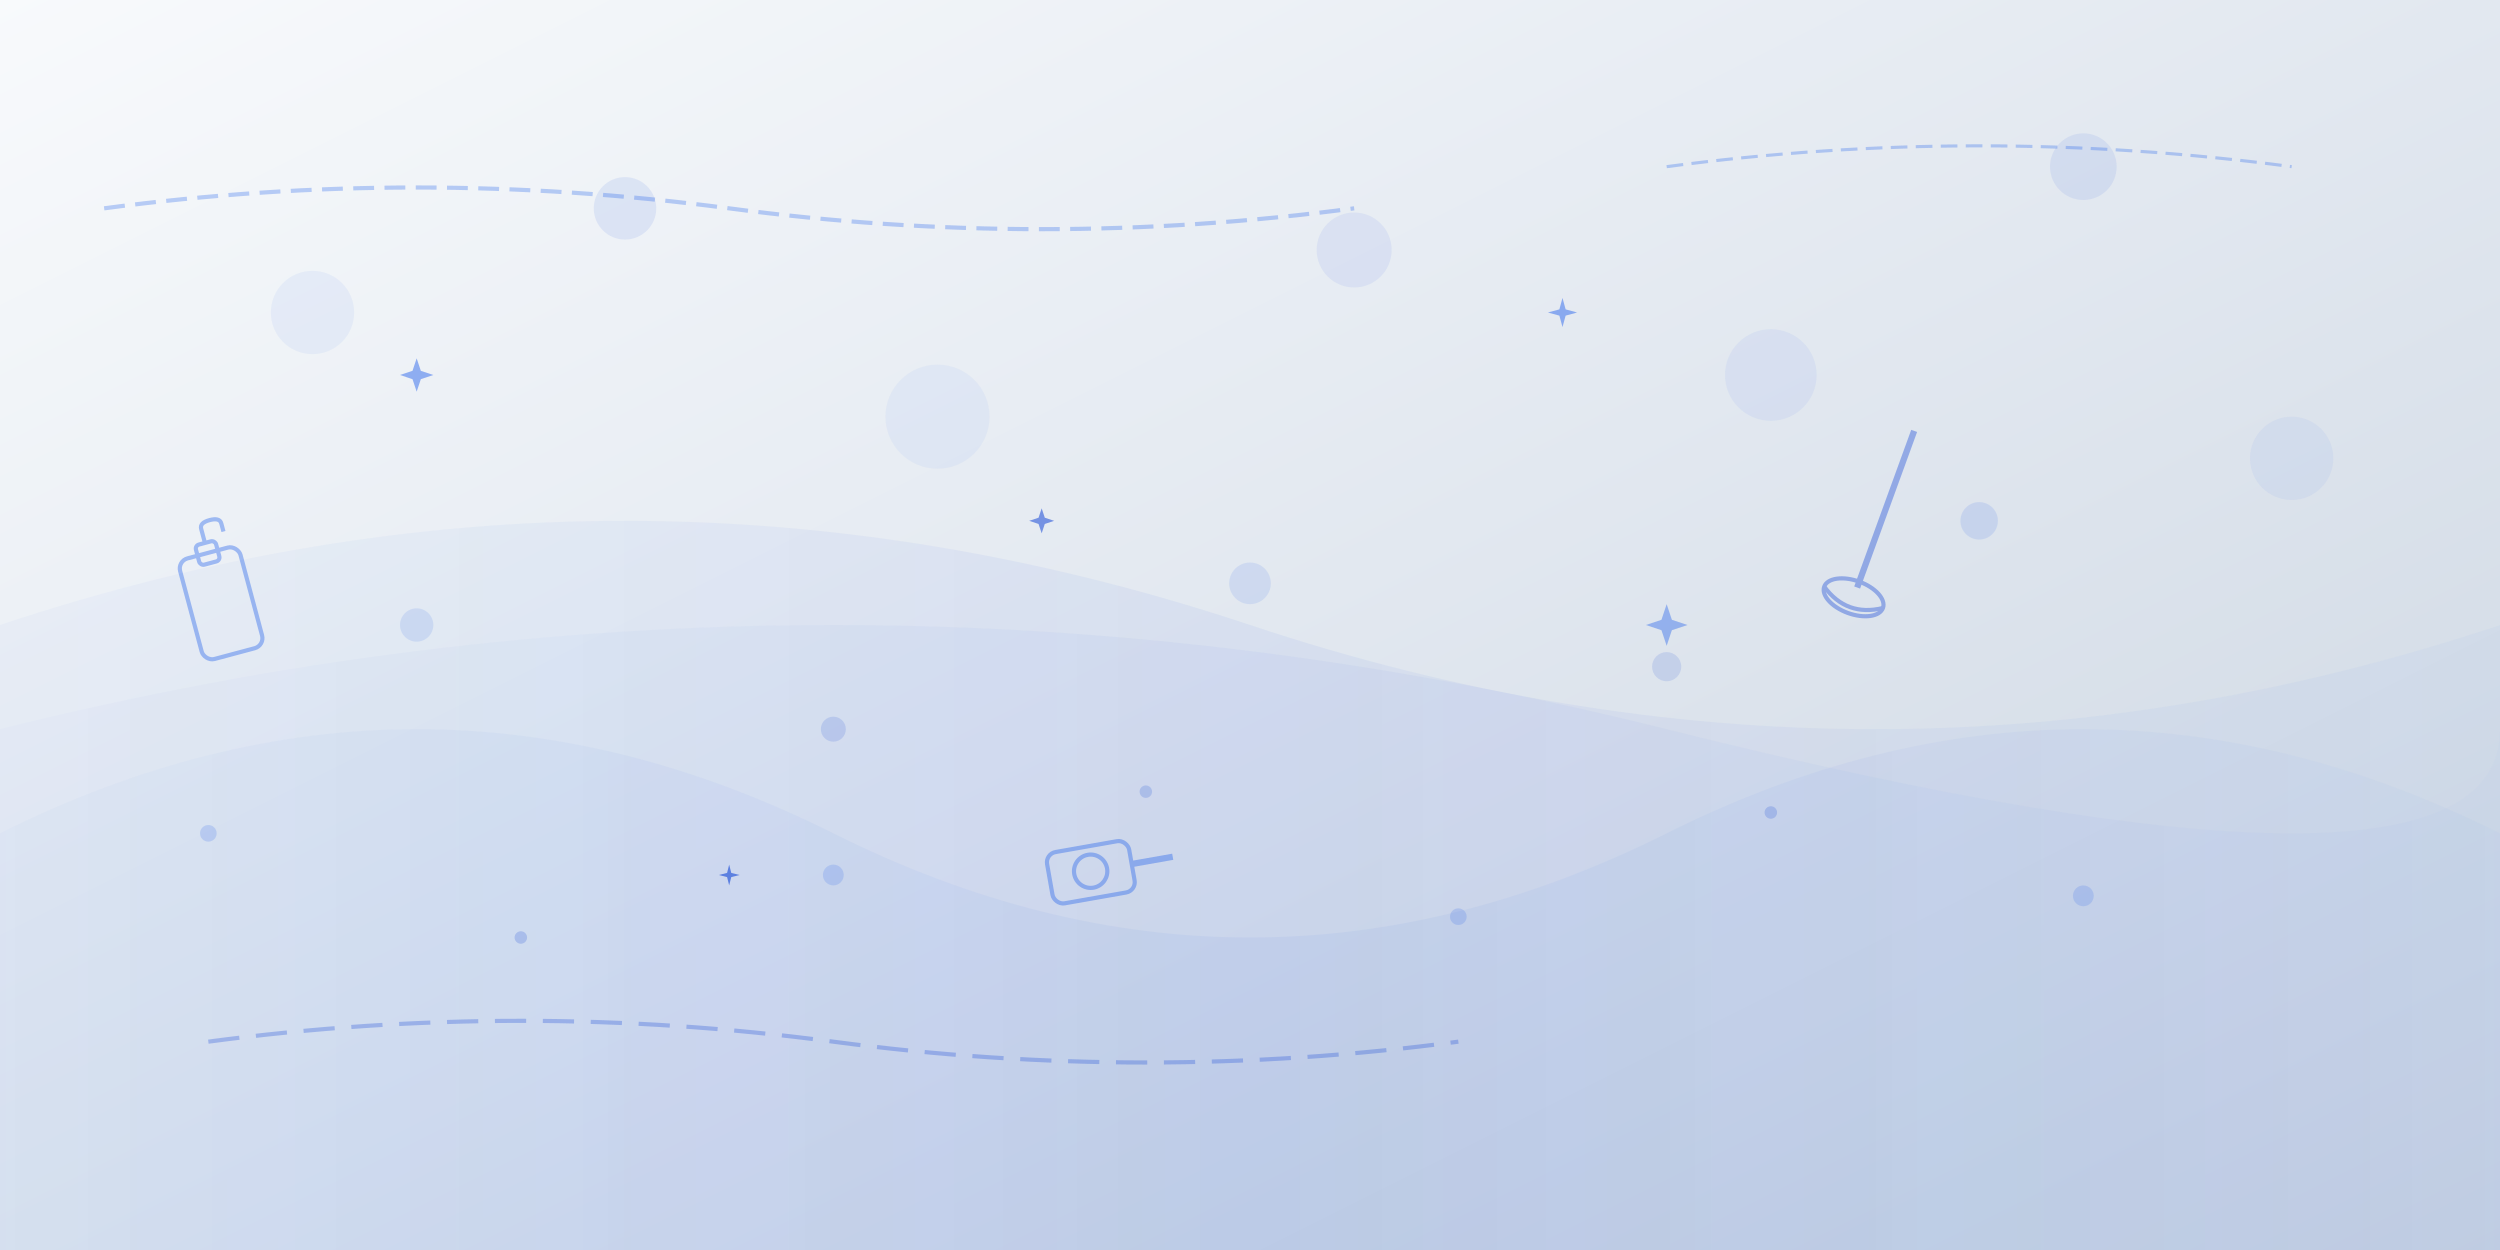 <svg width="1200" height="600" viewBox="0 0 1200 600" xmlns="http://www.w3.org/2000/svg">
  <defs>
    <linearGradient id="bgGradient" x1="0%" y1="0%" x2="100%" y2="100%">
      <stop offset="0%" style="stop-color:#f8fafc;stop-opacity:1" />
      <stop offset="50%" style="stop-color:#e2e8f0;stop-opacity:1" />
      <stop offset="100%" style="stop-color:#cbd5e1;stop-opacity:1" />
    </linearGradient>
    <linearGradient id="waveGradient" x1="0%" y1="0%" x2="100%" y2="0%">
      <stop offset="0%" style="stop-color:#2563eb;stop-opacity:0.1" />
      <stop offset="50%" style="stop-color:#1d4ed8;stop-opacity:0.2" />
      <stop offset="100%" style="stop-color:#2563eb;stop-opacity:0.1" />
    </linearGradient>
    <filter id="blur" x="-50%" y="-50%" width="200%" height="200%">
      <feGaussianBlur in="SourceGraphic" stdDeviation="2"/>
    </filter>
  </defs>
  
  <!-- Background -->
  <rect width="1200" height="600" fill="url(#bgGradient)"/>
  
  <!-- Abstract wave patterns -->
  <path d="M0 300 Q300 200, 600 300 T1200 300 L1200 600 L0 600 Z" 
        fill="url(#waveGradient)" opacity="0.3"/>
  <path d="M0 350 Q400 250, 800 350 T1200 350 L1200 600 L0 600 Z" 
        fill="url(#waveGradient)" opacity="0.2"/>
  <path d="M0 400 Q200 300, 400 400 T800 400 T1200 400 L1200 600 L0 600 Z" 
        fill="url(#waveGradient)" opacity="0.25"/>
  
  <!-- Floating cleaning elements -->
  <g opacity="0.6">
    <!-- Bubbles -->
    <circle cx="150" cy="150" r="20" fill="#2563eb" opacity="0.1"/>
    <circle cx="300" cy="100" r="15" fill="#1d4ed8" opacity="0.15"/>
    <circle cx="450" cy="200" r="25" fill="#2563eb" opacity="0.08"/>
    <circle cx="650" cy="120" r="18" fill="#1d4ed8" opacity="0.12"/>
    <circle cx="850" cy="180" r="22" fill="#2563eb" opacity="0.1"/>
    <circle cx="1000" cy="80" r="16" fill="#1d4ed8" opacity="0.14"/>
    <circle cx="1100" cy="220" r="20" fill="#2563eb" opacity="0.09"/>
    
    <!-- Small bubbles -->
    <circle cx="200" cy="300" r="8" fill="#2563eb" opacity="0.2"/>
    <circle cx="400" cy="350" r="6" fill="#1d4ed8" opacity="0.25"/>
    <circle cx="600" cy="280" r="10" fill="#2563eb" opacity="0.18"/>
    <circle cx="800" cy="320" r="7" fill="#1d4ed8" opacity="0.22"/>
    <circle cx="950" cy="250" r="9" fill="#2563eb" opacity="0.2"/>
    
    <!-- Tiny bubbles -->
    <circle cx="100" cy="400" r="4" fill="#2563eb" opacity="0.3"/>
    <circle cx="250" cy="450" r="3" fill="#1d4ed8" opacity="0.35"/>
    <circle cx="400" cy="420" r="5" fill="#2563eb" opacity="0.28"/>
    <circle cx="550" cy="380" r="3" fill="#1d4ed8" opacity="0.32"/>
    <circle cx="700" cy="440" r="4" fill="#2563eb" opacity="0.3"/>
    <circle cx="850" cy="390" r="3" fill="#1d4ed8" opacity="0.35"/>
    <circle cx="1000" cy="430" r="5" fill="#2563eb" opacity="0.28"/>
  </g>
  
  <!-- Abstract cleaning tools -->
  <g opacity="0.4" filter="url(#blur)">
    <!-- Spray bottle outline -->
    <g transform="translate(80, 250) rotate(-15)">
      <rect x="0" y="20" width="30" height="50" rx="5" fill="none" stroke="#2563eb" stroke-width="2"/>
      <rect x="10" y="15" width="10" height="10" rx="2" fill="none" stroke="#2563eb" stroke-width="2"/>
      <path d="M15 15 L15 8 Q15 5, 20 5 Q25 5, 25 8 L25 12" 
            stroke="#2563eb" stroke-width="2" fill="none"/>
    </g>
    
    <!-- Mop outline -->
    <g transform="translate(900, 200) rotate(20)">
      <line x1="20" y1="0" x2="20" y2="80" stroke="#1d4ed8" stroke-width="3"/>
      <ellipse cx="20" cy="85" rx="15" ry="8" fill="none" stroke="#1d4ed8" stroke-width="2"/>
      <path d="M5 85 Q20 95, 35 85" stroke="#1d4ed8" stroke-width="2" fill="none"/>
    </g>
    
    <!-- Vacuum outline -->
    <g transform="translate(500, 400) rotate(-10)">
      <rect x="0" y="10" width="40" height="25" rx="5" fill="none" stroke="#2563eb" stroke-width="2"/>
      <circle cx="20" cy="22" r="8" fill="none" stroke="#2563eb" stroke-width="2"/>
      <line x1="40" y1="22" x2="60" y2="22" stroke="#2563eb" stroke-width="3"/>
    </g>
  </g>
  
  <!-- Sparkle effects -->
  <g opacity="0.8">
    <g transform="translate(200, 180)">
      <path d="M0 -8 L2 -2 L8 0 L2 2 L0 8 L-2 2 L-8 0 L-2 -2 Z" fill="#2563eb" opacity="0.6"/>
    </g>
    <g transform="translate(500, 250)">
      <path d="M0 -6 L1.5 -1.5 L6 0 L1.5 1.5 L0 6 L-1.5 1.5 L-6 0 L-1.5 -1.5 Z" fill="#1d4ed8" opacity="0.7"/>
    </g>
    <g transform="translate(800, 300)">
      <path d="M0 -10 L2.5 -2.5 L10 0 L2.5 2.5 L0 10 L-2.5 2.5 L-10 0 L-2.5 -2.5 Z" fill="#2563eb" opacity="0.5"/>
    </g>
    <g transform="translate(350, 420)">
      <path d="M0 -5 L1 -1 L5 0 L1 1 L0 5 L-1 1 L-5 0 L-1 -1 Z" fill="#1d4ed8" opacity="0.8"/>
    </g>
    <g transform="translate(750, 150)">
      <path d="M0 -7 L1.5 -1.5 L7 0 L1.5 1.5 L0 7 L-1.5 1.5 L-7 0 L-1.5 -1.5 Z" fill="#2563eb" opacity="0.6"/>
    </g>
  </g>
  
  <!-- Flow lines suggesting movement -->
  <g opacity="0.3">
    <path d="M50 100 Q200 80, 350 100 T650 100" 
          stroke="#2563eb" stroke-width="2" fill="none" stroke-dasharray="10,5"/>
    <path d="M100 500 Q250 480, 400 500 T700 500" 
          stroke="#1d4ed8" stroke-width="2" fill="none" stroke-dasharray="15,8"/>
    <path d="M800 80 Q950 60, 1100 80" 
          stroke="#2563eb" stroke-width="1.5" fill="none" stroke-dasharray="8,4"/>
  </g>
</svg>
